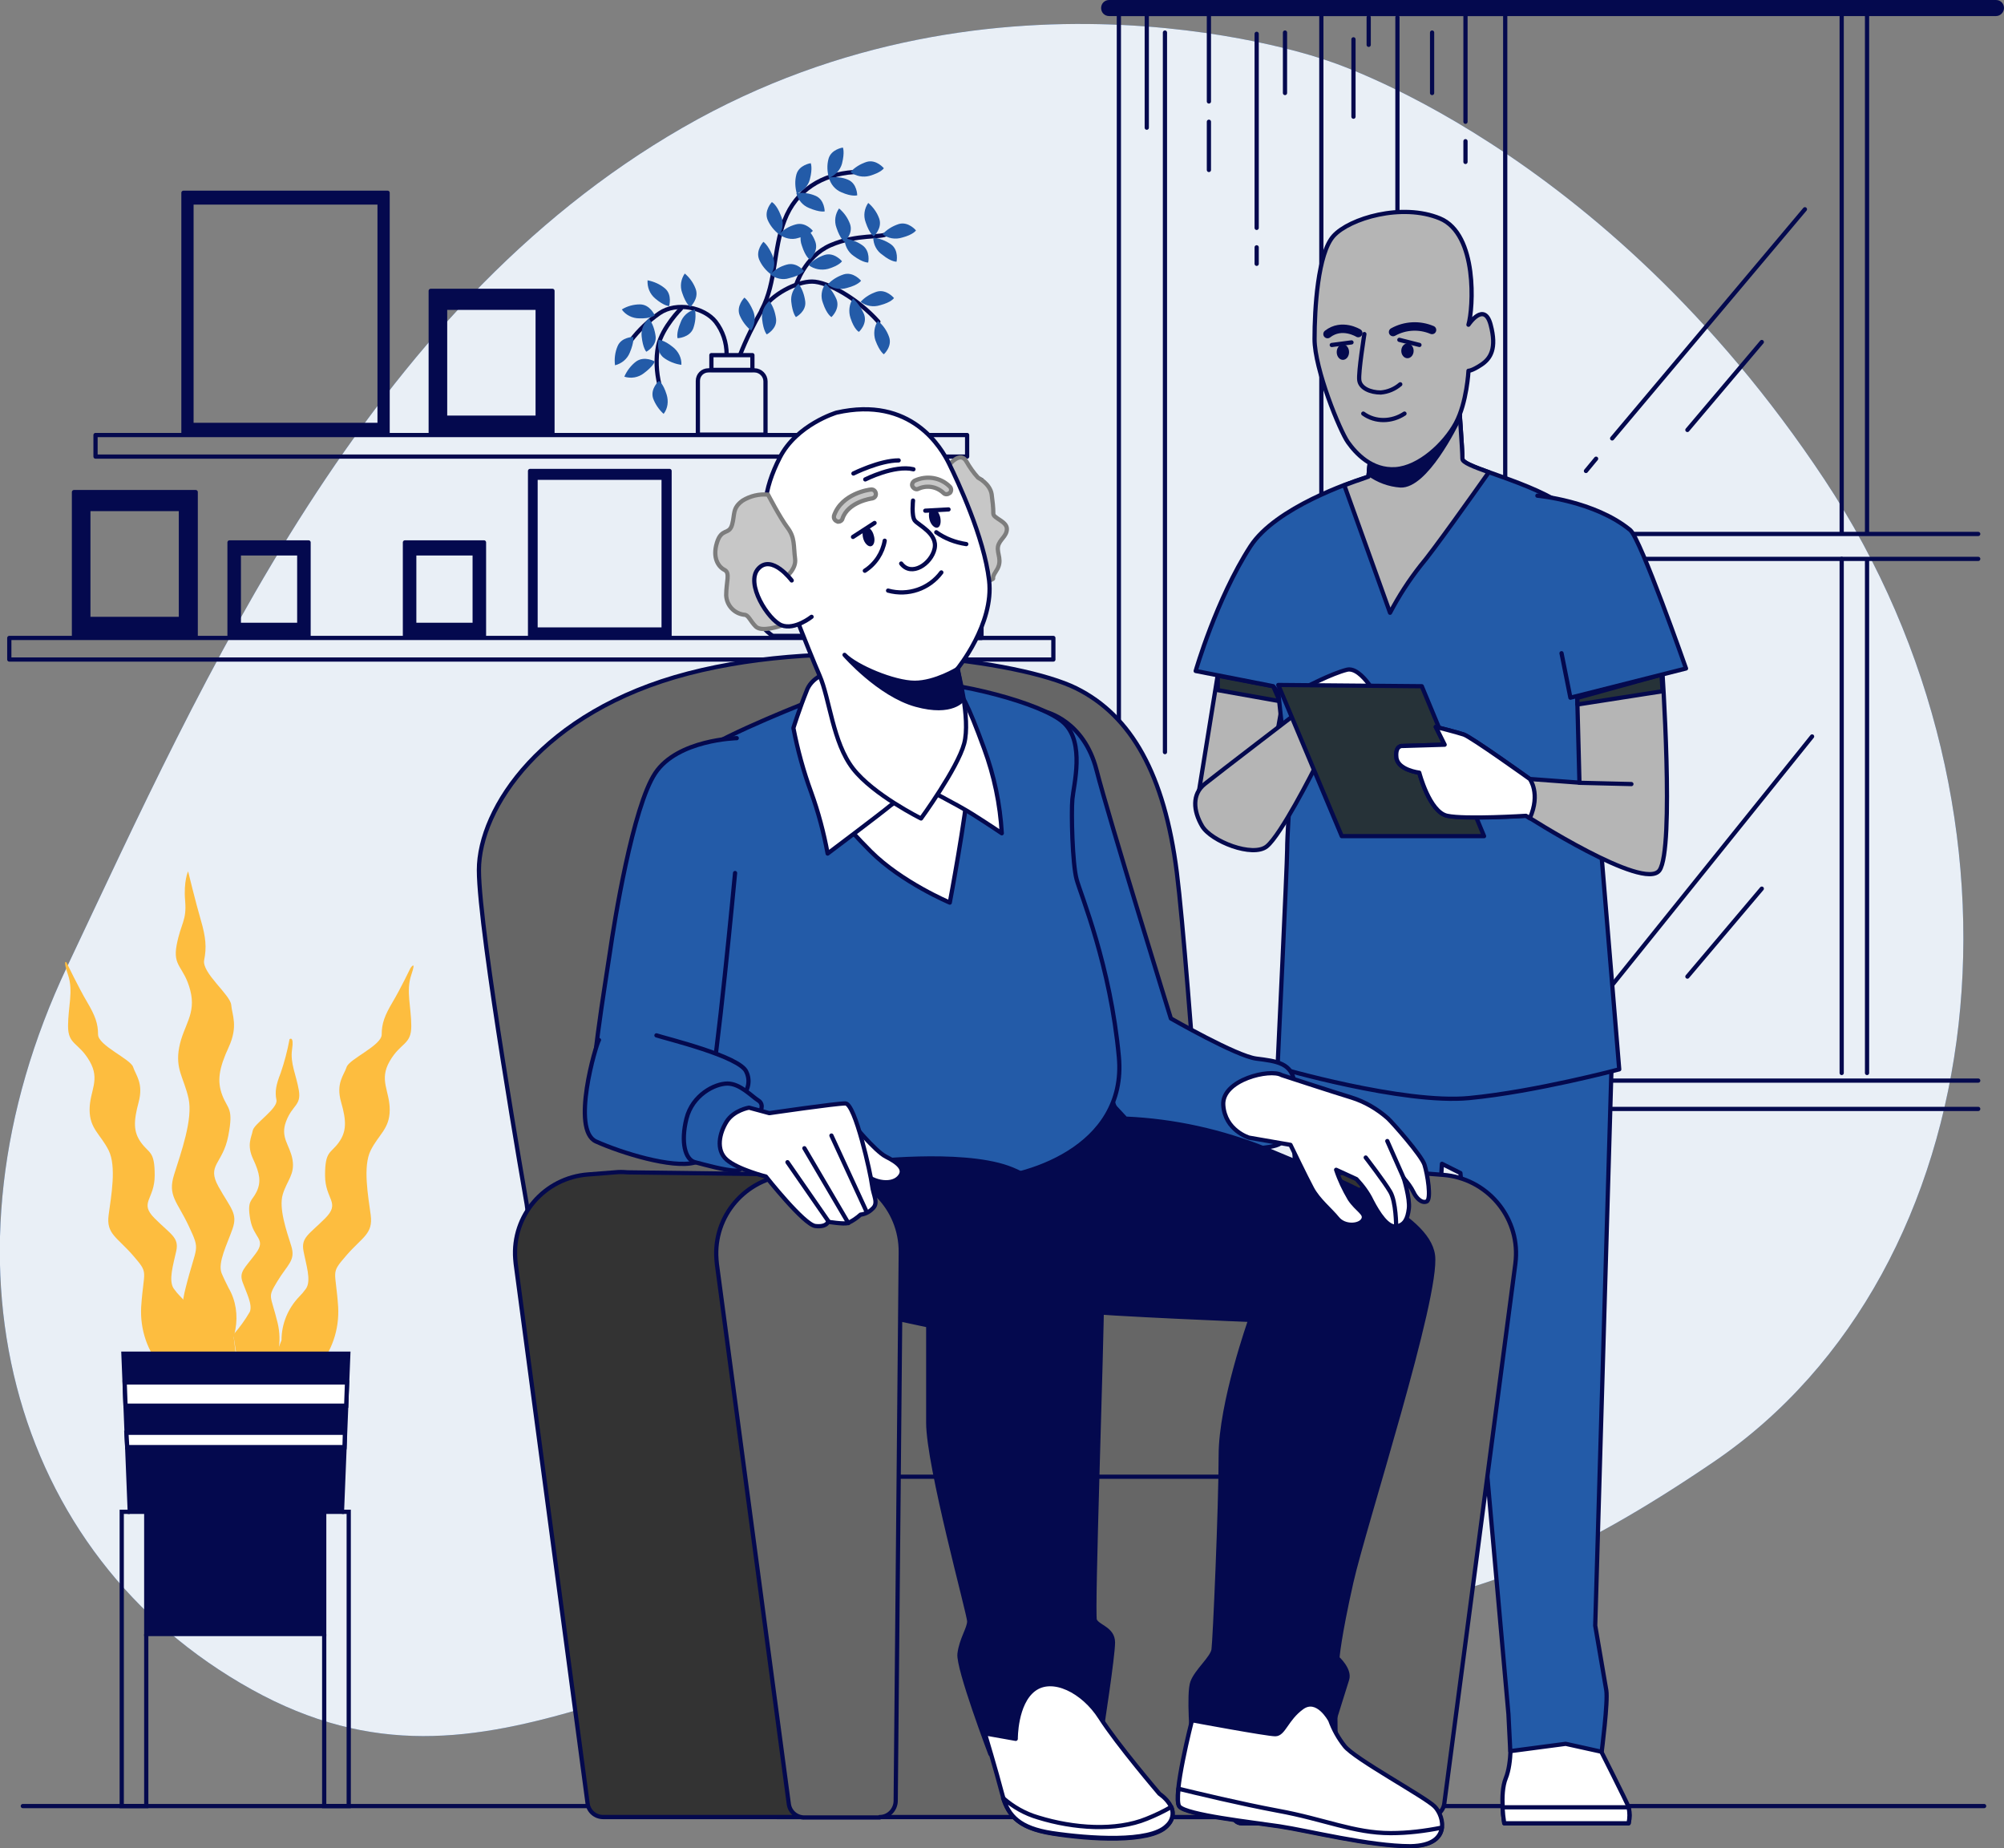 <?xml version="1.0" encoding="UTF-8"?> <svg xmlns="http://www.w3.org/2000/svg" xmlns:xlink="http://www.w3.org/1999/xlink" version="1.1" id="Layer_1" x="0px" y="0px" viewBox="0 0 474.1 437.2" style="enable-background:new 0 0 474.1 437.2;" xml:space="preserve"><rect x="0" y="0" width="474.1" height="437.2" fill="#808080" stroke="none"/> <g id="freepik--background-simple--inject-4"> <path style="fill:#235BA8;" d="M313.3,14.1c0,0-76.6-27.2-151.8,16.1S48.5,159.7,15.9,228.6s-13.8,139.1,43.6,171 s96.4-15.2,176.9-17.5s102.1,9.2,169-36.3s78.9-152.9,26.2-232.4S313.3,14.1,313.3,14.1z"></path> <path style="opacity:0.9;fill:#FFFFFF;enable-background:new ;" d="M313.3,14.1c0,0-76.6-27.2-151.8,16.1S48.5,159.7,15.9,228.6 s-13.8,139.1,43.6,171s96.4-15.2,176.9-17.5s102.1,9.2,169-36.3s78.9-152.9,26.2-232.4S313.3,14.1,313.3,14.1z"></path> </g> <g id="freepik--Floor--inject-4"> <line style="fill:none;stroke:#04094E;stroke-linecap:round;stroke-linejoin:round;" x1="5.4" y1="427.2" x2="469.4" y2="427.2"></line> </g> <g id="freepik--Window--inject-4"> <rect x="264.7" y="3.3" style="fill:none;stroke:#04094E;stroke-linecap:round;stroke-linejoin:round;" width="91.4" height="343.5"></rect> <path style="fill:#04094E;stroke:#04094E;stroke-linecap:round;stroke-linejoin:round;" d="M472.2,3.3H262.4 c-0.8,0-1.4-0.6-1.4-1.4l0,0l0,0c0-0.8,0.6-1.4,1.4-1.4l0,0h209.8c0.8,0,1.4,0.6,1.4,1.4l0,0C473.6,2.6,473,3.3,472.2,3.3z"></path> <line style="fill:none;stroke:#04094E;stroke-linecap:round;stroke-linejoin:round;" x1="356" y1="262.3" x2="468" y2="262.3"></line> <line style="fill:none;stroke:#04094E;stroke-linecap:round;stroke-linejoin:round;" x1="356" y1="255.6" x2="468" y2="255.6"></line> <line style="fill:none;stroke:#04094E;stroke-linecap:round;stroke-linejoin:round;" x1="356" y1="126.3" x2="468" y2="126.3"></line> <line style="fill:none;stroke:#04094E;stroke-linecap:round;stroke-linejoin:round;" x1="356" y1="132.2" x2="468" y2="132.2"></line> <line style="fill:none;stroke:#04094E;stroke-linecap:round;stroke-linejoin:round;" x1="271.3" y1="3.8" x2="271.3" y2="30.2"></line> <line style="fill:none;stroke:#04094E;stroke-linecap:round;stroke-linejoin:round;" x1="275.6" y1="7.7" x2="275.6" y2="177.9"></line> <line style="fill:none;stroke:#04094E;stroke-linecap:round;stroke-linejoin:round;" x1="286" y1="3.5" x2="286" y2="24"></line> <line style="fill:none;stroke:#04094E;stroke-linecap:round;stroke-linejoin:round;" x1="286" y1="28.8" x2="286" y2="40.2"></line> <line style="fill:none;stroke:#04094E;stroke-linecap:round;stroke-linejoin:round;" x1="346.7" y1="33.4" x2="346.7" y2="38.3"></line> <line style="fill:none;stroke:#04094E;stroke-linecap:round;stroke-linejoin:round;" x1="346.7" y1="3.8" x2="346.7" y2="28.8"></line> <line style="fill:none;stroke:#04094E;stroke-linecap:round;stroke-linejoin:round;" x1="297.3" y1="58.5" x2="297.3" y2="62.4"></line> <line style="fill:none;stroke:#04094E;stroke-linecap:round;stroke-linejoin:round;" x1="297.3" y1="8" x2="297.3" y2="53.9"></line> <line style="fill:none;stroke:#04094E;stroke-linecap:round;stroke-linejoin:round;" x1="304" y1="7.7" x2="304" y2="22"></line> <line style="fill:none;stroke:#04094E;stroke-linecap:round;stroke-linejoin:round;" x1="338.8" y1="7.7" x2="338.8" y2="22"></line> <line style="fill:none;stroke:#04094E;stroke-linecap:round;stroke-linejoin:round;" x1="312.6" y1="3.5" x2="312.6" y2="125.9"></line> <line style="fill:none;stroke:#04094E;stroke-linecap:round;stroke-linejoin:round;" x1="323.8" y1="4.1" x2="323.8" y2="10.6"></line> <line style="fill:none;stroke:#04094E;stroke-linecap:round;stroke-linejoin:round;" x1="330.6" y1="4.1" x2="330.6" y2="90.9"></line> <line style="fill:none;stroke:#04094E;stroke-linecap:round;stroke-linejoin:round;" x1="320.2" y1="9.3" x2="320.2" y2="27.6"></line> <line style="fill:none;stroke:#04094E;stroke-linecap:round;stroke-linejoin:round;" x1="377.6" y1="108.5" x2="375.2" y2="111.4"></line> <line style="fill:none;stroke:#04094E;stroke-linecap:round;stroke-linejoin:round;" x1="427" y1="49.5" x2="381.4" y2="103.7"></line> <line style="fill:none;stroke:#04094E;stroke-linecap:round;stroke-linejoin:round;" x1="416.8" y1="80.9" x2="399.2" y2="101.7"></line> <line style="fill:none;stroke:#04094E;stroke-linecap:round;stroke-linejoin:round;" x1="377.6" y1="237.8" x2="375.2" y2="240.7"></line> <line style="fill:none;stroke:#04094E;stroke-linecap:round;stroke-linejoin:round;" x1="428.7" y1="174.2" x2="381.4" y2="233"></line> <line style="fill:none;stroke:#04094E;stroke-linecap:round;stroke-linejoin:round;" x1="416.8" y1="210.2" x2="399.2" y2="231"></line> <line style="fill:none;stroke:#04094E;stroke-linecap:round;stroke-linejoin:round;" x1="435.7" y1="132.2" x2="435.7" y2="253.8"></line> <line style="fill:none;stroke:#04094E;stroke-linecap:round;stroke-linejoin:round;" x1="435.7" y1="2.7" x2="435.7" y2="126.1"></line> <line style="fill:none;stroke:#04094E;stroke-linecap:round;stroke-linejoin:round;" x1="441.7" y1="132.4" x2="441.7" y2="253.8"></line> <line style="fill:none;stroke:#04094E;stroke-linecap:round;stroke-linejoin:round;" x1="441.7" y1="2.7" x2="441.7" y2="126"></line> </g> <g id="freepik--Shelf--inject-4"> <rect x="22.6" y="102.9" style="fill:none;stroke:#04094E;stroke-linecap:round;stroke-linejoin:round;" width="206.2" height="5.1"></rect> <rect x="2.2" y="150.9" style="fill:none;stroke:#04094E;stroke-linecap:round;stroke-linejoin:round;" width="247" height="5.1"></rect> <path style="fill:#04094E;stroke:#04094E;stroke-linecap:round;stroke-linejoin:round;" d="M43.4,45.6v57.2h48.3V45.6H43.4z M89.8,100.5H45.3V47.9h44.5V100.5z"></path> <path style="fill:#04094E;stroke:#04094E;stroke-linecap:round;stroke-linejoin:round;" d="M125.4,111.4v39h33v-39 C158.4,111.4,125.4,111.4,125.4,111.4z M157,148.9h-30.3V113H157V148.9z"></path> <path style="fill:#04094E;stroke:#04094E;stroke-linecap:round;stroke-linejoin:round;" d="M101.9,68.8v34h28.8v-34H101.9z M127.2,98.8h-21.9v-26h21.9V98.8z"></path> <path style="fill:#04094E;stroke:#04094E;stroke-linecap:round;stroke-linejoin:round;" d="M17.5,116.4v34h28.8v-34 C46.3,116.4,17.5,116.4,17.5,116.4z M42.9,146.4h-22v-26h21.9v26H42.9z"></path> <path style="fill:#04094E;stroke:#04094E;stroke-linecap:round;stroke-linejoin:round;" d="M54.3,128.3v22.1H73v-22.1H54.3z M70.8,147.8H56.5v-16.9h14.3C70.8,130.9,70.8,147.8,70.8,147.8z"></path> <path style="fill:#04094E;stroke:#04094E;stroke-linecap:round;stroke-linejoin:round;" d="M95.8,128.3v22.1h18.7v-22.1H95.8z M112.3,147.8H98v-16.9h14.3V147.8z"></path> <path style="fill:none;stroke:#04094E;stroke-linecap:round;stroke-linejoin:round;" d="M167.6,87.6h10.9c1.4,0,2.6,1.2,2.6,2.6 l0,0v12.6l0,0h-16l0,0V90.1C165.1,88.7,166.2,87.6,167.6,87.6z"></path> <rect x="168.3" y="84" style="fill:none;stroke:#04094E;stroke-linecap:round;stroke-linejoin:round;" width="9.7" height="3.5"></rect> <path style="fill:none;stroke:#04094E;stroke-linecap:round;stroke-linejoin:round;" d="M175.1,83.9c1.4-3.6,3.2-7.2,5.1-10.5 c2.4-3.8,8.2-6.8,11.9-6.8s10.9,4.1,15.7,9.5"></path> <path style="fill:none;stroke:#04094E;stroke-linecap:round;stroke-linejoin:round;" d="M188.3,67.5c0,0,2-6.8,8.2-9.5 s12.2-1.7,13.3-2.7"></path> <path style="fill:none;stroke:#04094E;stroke-linecap:round;stroke-linejoin:round;" d="M171.9,83.8c0-2.8-0.9-5.5-2.6-7.7 c-2.7-3.4-9.2-4.8-13.3-2c-2.6,1.8-4.9,4-6.8,6.5"></path> <path style="fill:none;stroke:#04094E;stroke-linecap:round;stroke-linejoin:round;" d="M161.1,73c0,0-4.4,4.4-5.4,8.8 c-0.6,3.1-0.4,6.2,0.3,9.2"></path> <path style="fill:none;stroke:#04094E;stroke-linecap:round;stroke-linejoin:round;" d="M180.2,73.3c3.5-6.6,2.7-14.4,5.4-21.2 c2.7-7.1,8.9-10.9,16.4-11.4"></path> <path style="fill:#235BA8;" d="M149.8,79.7c0,0-2.8,0-3.7,2.2c-0.6,1.4-0.8,3-0.6,4.5c1.6-0.4,2.9-1.5,3.5-3 C150.1,80.8,149.8,79.7,149.8,79.7z"></path> <path style="fill:#235BA8;" d="M154.9,74.6c0,0-1.1-2.6-3.5-2.6c-1.5,0-3,0.4-4.3,1.2c0.9,1.3,2.5,2.1,4.1,2.1 C154,75.4,154.9,74.6,154.9,74.6z"></path> <path style="fill:#235BA8;" d="M154.9,85.5c0,0-2.4-1.4-4.4,0c-1.2,0.9-2.2,2.2-2.8,3.6c1.6,0.5,3.3,0.2,4.6-0.8 C154.6,86.6,154.9,85.5,154.9,85.5z"></path> <path style="fill:#235BA8;" d="M155.9,90.1c0,0-2.1,1.8-1.4,4.1c0.5,1.4,1.4,2.7,2.5,3.7c1-1.3,1.2-3,0.7-4.6 C156.9,90.7,155.9,90.1,155.9,90.1z"></path> <path style="fill:#235BA8;" d="M155.8,80.4c0,0-0.7,2.7,1.2,4.2c1.2,0.9,2.7,1.5,4.2,1.7c0.1-1.6-0.7-3.2-2-4.2 C157,80.3,155.8,80.4,155.8,80.4z"></path> <path style="fill:#235BA8;" d="M158.3,72.4c0,0,0.8-2.7-1-4.2c-1.2-1-2.6-1.6-4.1-1.9c-0.1,1.6,0.5,3.2,1.8,4.3 C157.1,72.4,158.3,72.4,158.3,72.4z"></path> <path style="fill:#235BA8;" d="M163.3,72.6c0,0,2.1-1.9,1.3-4.2c-0.5-1.4-1.4-2.7-2.6-3.7c-0.9,1.3-1.2,3-0.6,4.6 C162.3,72,163.3,72.6,163.3,72.6z"></path> <path style="fill:#235BA8;" d="M191.6,61.4c0,0,2.1-1.9,1.3-4.2c-0.5-1.4-1.4-2.7-2.6-3.7c-0.9,1.3-1.2,3-0.6,4.6 C190.6,60.9,191.6,61.4,191.6,61.4z"></path> <path style="fill:#235BA8;" d="M199.8,57.2c0,0,2.1-1.9,1.3-4.2c-0.5-1.4-1.4-2.7-2.6-3.7c-0.9,1.3-1.2,3-0.6,4.6 C198.8,56.6,199.8,57.2,199.8,57.2z"></path> <path style="fill:#235BA8;" d="M206.7,55.9c0,0,2.1-1.9,1.3-4.2c-0.5-1.4-1.4-2.7-2.6-3.7c-0.9,1.3-1.2,3-0.6,4.6 C205.7,55.3,206.7,55.9,206.7,55.9z"></path> <path style="fill:#235BA8;" d="M160.3,80c0,0,2.8-0.1,3.7-2.3c0.5-1.4,0.7-3,0.4-4.5c-1.6,0.4-2.9,1.6-3.4,3.1 C159.9,78.9,160.3,80,160.3,80z"></path> <path style="fill:#235BA8;" d="M205.4,62.1c0,0,0.6-2.7-1.4-4.1c-1.3-0.9-2.7-1.4-4.2-1.6c0,1.6,0.8,3.2,2.1,4.1 C204.2,62.2,205.4,62.1,205.4,62.1z"></path> <path style="fill:#235BA8;" d="M212.1,61.9c0,0,0.6-2.7-1.3-4.1c-1.3-0.9-2.7-1.4-4.2-1.6c0,1.6,0.8,3.2,2.2,4.1 C210.9,62,212.1,61.9,212.1,61.9z"></path> <path style="fill:#235BA8;" d="M152.9,83.2c0,0,2.5-1.3,2.2-3.7c-0.2-1.5-0.7-3-1.6-4.2c-1.2,1.1-1.9,2.7-1.7,4.3 C152.1,82.4,152.9,83.2,152.9,83.2z"></path> <path style="fill:#235BA8;" d="M181.4,79.1c0,0,2.5-1.3,2.2-3.7c-0.2-1.5-0.7-3-1.6-4.2c-1.2,1.1-1.9,2.7-1.7,4.3 C180.6,78.3,181.4,79.1,181.4,79.1z"></path> <path style="fill:#235BA8;" d="M176.1,70.4c0,0-2,2-1.1,4.2c0.6,1.4,1.5,2.6,2.7,3.6c0.9-1.4,1.1-3.1,0.5-4.6 C177.1,71,176.1,70.4,176.1,70.4z"></path> <path style="fill:#235BA8;" d="M188.3,75c0,0,2.5-1.3,2.2-3.7c-0.2-1.5-0.7-3-1.6-4.2c-1.2,1.1-1.9,2.7-1.7,4.3 C187.5,74.2,188.3,75,188.3,75z"></path> <path style="fill:#235BA8;" d="M196.7,75c0,0,2.1-1.9,1.2-4.2c-0.6-1.4-1.5-2.7-2.6-3.7c-1,1.4-1.2,3.1-0.6,4.6 C195.6,74.4,196.7,75,196.7,75z"></path> <path style="fill:#235BA8;" d="M203.2,78.5c0,0,2.1-1.9,1.2-4.2c-0.6-1.4-1.5-2.7-2.6-3.7c-0.9,1.3-1.1,3.1-0.6,4.6 C202.1,78,203.2,78.5,203.2,78.5z"></path> <path style="fill:#235BA8;" d="M211.5,70.5c0,0-1.8-2.2-4.1-1.5c-1.5,0.5-2.8,1.3-3.8,2.4c1.3,1,3,1.3,4.6,0.8 C210.9,71.5,211.5,70.5,211.5,70.5z"></path> <path style="fill:#235BA8;" d="M202.8,46.2c0,0,0-2.8-2.2-3.7c-1.4-0.6-3-0.7-4.5-0.5c0.4,1.6,1.5,2.9,3,3.5 C201.6,46.6,202.8,46.2,202.8,46.2z"></path> <path style="fill:#235BA8;" d="M199.4,34.9c0,0-2.8,0.4-3.4,2.7c-0.4,1.5-0.3,3,0.1,4.5c1.5-0.6,2.7-1.9,3.1-3.4 C199.9,35.9,199.4,34.9,199.4,34.9z"></path> <path style="fill:#235BA8;" d="M195.1,50c0,0,0-2.8-2.2-3.7c-1.4-0.6-3-0.8-4.5-0.6c0.4,1.6,1.5,2.9,3,3.5 C194,50.3,195.1,50,195.1,50z"></path> <path style="fill:#235BA8;" d="M191.8,38.6c0,0-2.8,0.4-3.4,2.7c-0.4,1.5-0.3,3,0.1,4.5c1.5-0.6,2.7-1.8,3.1-3.4 C192.3,39.7,191.8,38.6,191.8,38.6z"></path> <path style="fill:#235BA8;" d="M192.3,54.6c0,0-1.7-2.2-4.1-1.5c-1.5,0.4-2.8,1.2-3.9,2.3c1.3,1,3,1.4,4.5,0.9 C191.6,55.6,192.3,54.6,192.3,54.6z"></path> <path style="fill:#235BA8;" d="M182.6,47.8c0,0-1.9,2-1,4.2c0.6,1.4,1.6,2.6,2.8,3.5c0.9-1.4,1-3.1,0.3-4.6 C183.7,48.3,182.6,47.8,182.6,47.8z"></path> <path style="fill:#235BA8;" d="M190.2,64.1c0,0-1.7-2.2-4.1-1.5c-1.5,0.4-2.8,1.2-3.9,2.3c1.3,1,3,1.4,4.5,0.9 C189.6,65.1,190.2,64.1,190.2,64.1z"></path> <path style="fill:#235BA8;" d="M180.6,57.2c0,0-1.9,2-1,4.2c0.6,1.4,1.6,2.6,2.8,3.5c0.9-1.4,1-3.1,0.3-4.6 C181.6,57.8,180.6,57.2,180.6,57.2z"></path> <path style="fill:#235BA8;" d="M203.7,66.4c0,0-1.8-2.2-4.1-1.5c-1.5,0.5-2.8,1.3-3.8,2.4c1.3,1,3,1.3,4.6,0.8 C203.1,67.4,203.7,66.4,203.7,66.4z"></path> <path style="fill:#235BA8;" d="M199.2,61.8c0,0-1.8-2.2-4.1-1.5c-1.5,0.5-2.8,1.3-3.8,2.4c1.3,1,3,1.3,4.6,0.9 C198.6,62.8,199.2,61.8,199.2,61.8z"></path> <path style="fill:#235BA8;" d="M216.7,54.5c0,0-1.8-2.2-4.1-1.5c-1.5,0.5-2.8,1.3-3.8,2.4c1.3,1,3,1.3,4.6,0.8 C216.1,55.5,216.7,54.5,216.7,54.5z"></path> <path style="fill:#235BA8;" d="M209.1,39.8c0,0-1.8-2.2-4.1-1.5c-1.5,0.5-2.8,1.3-3.8,2.4c1.3,1,3,1.3,4.5,0.9 C208.5,40.8,209.1,39.8,209.1,39.8z"></path> <path style="fill:#235BA8;" d="M209.1,83.8c0,0,2.1-1.9,1.2-4.2c-0.5-1.4-1.4-2.7-2.6-3.7c-0.9,1.3-1.1,3.1-0.6,4.6 C208.1,83.2,209.1,83.8,209.1,83.8z"></path> <path style="fill:none;stroke:#04094E;stroke-linecap:round;stroke-linejoin:round;" d="M182.8,150.4h10.7 c3.6-2.4,6.1-7.3,6.1-12.9c0-3.4-0.9-6.7-2.8-9.5h-17.3c-1.8,2.8-2.8,6.2-2.8,9.5C176.8,143.1,179.2,148,182.8,150.4z"></path> <rect x="210.5" y="113.5" style="fill:none;stroke:#04094E;stroke-linecap:round;stroke-linejoin:round;" width="6.8" height="37.4"></rect> <rect x="217.9" y="113.5" style="fill:none;stroke:#04094E;stroke-linecap:round;stroke-linejoin:round;" width="6.8" height="37.4"></rect> <rect x="225.4" y="113.5" style="fill:none;stroke:#04094E;stroke-linecap:round;stroke-linejoin:round;" width="6.8" height="37.4"></rect> </g> <g id="freepik--Plant--inject-4"> <path style="fill:#FDBD3F;" d="M45.6,322.9c-2.7-5.7-3.3-12.1-1.7-18.2c2.6-10.4,3.6-8.6,0.8-14.6s-5.1-7.2-3.5-12.3 s4.5-13.1,3.4-18s-3.2-6.9-2.2-12.1s4.1-7.8,2.6-13.5s-4.2-5.5-3.2-10.7s2.4-5.7,2-10.4s0.7-7,0.7-7s1.8,7.4,3,11.5 s1.4,6.5,0.8,9.5c-0.6,3,6.2,8.2,6.4,10.6s1.7,5-0.6,10s-2.8,8-1.5,11.4c1.3,3.4,2.7,2.9,1.4,9.6s-5.2,6.8-2.3,12s4.6,6.3,3.3,10 s-3.5,7.9-2.6,10.4c0.5,1.2,1.1,2.4,1.7,3.6c1.7,2.9,2.2,6.4,1.6,9.7l-0.4,2l1.3,10.4l-6.2,5C50.5,331.7,47.6,329.5,45.6,322.9z"></path> <path style="fill:#FDBD3F;" d="M38.5,323.8c-3.6-4-5.4-9.3-5.1-14.7c0.6-8.9,1.9-7.7-1.9-12.1s-6.4-5.1-5.8-9.6s1.9-11.5,0-15.3 s-4.5-5.1-4.5-9.6s2.6-7,0-11.5s-5.1-3.8-5.1-8.3s1.3-8.3,0-12.1s-0.4-3-0.4-3s3,6.2,4.9,9.4s2.6,5.1,2.6,7.7s7.7,5.8,8.3,7.7 s2.5,3.8,1.3,8.3s-1.3,7,0.6,9.6c1.9,2.6,3.2,1.9,3.2,7.7s-3.8,6.4,0,10.2s5.8,4.5,5.1,7.7s-1.9,7-0.6,8.9c0.5,0.7,1,1.3,1.6,1.9 c2.7,2.7,4.1,6.4,4.2,10.2l0,0l3.2,8.3l-5.1,5.1C44.9,330.2,41.7,328.9,38.5,323.8z"></path> <path style="fill:#FDBD3F;" d="M74.9,323.8c3.6-4,5.4-9.3,5.1-14.7c-0.6-8.9-1.9-7.7,1.9-12.1s6.4-5.1,5.8-9.6s-1.9-11.5,0-15.3 s4.5-5.1,4.5-9.6s-2.6-7,0-11.5s5.1-3.8,5.1-8.3s-1.3-8.3,0-12.1s-0.2-1.6-0.2-1.6s-2.3,4.8-4.2,8s-2.6,5.1-2.6,7.7 s-7.7,5.8-8.3,7.7s-2.6,3.8-1.3,8.3s1.3,7-0.6,9.6s-3.2,1.9-3.2,7.7s3.8,6.4,0,10.2s-5.7,4.5-5.1,7.7s1.9,7,0.6,8.9 c-0.5,0.7-1,1.3-1.6,1.9c-2.7,2.8-4.2,6.5-4.2,10.3l0,0l-3.2,8.3l5.1,5.1C68.5,330.2,71.7,328.9,74.9,323.8z"></path> <path style="fill:#FDBD3F;" d="M63.6,325.4c2.3-3.7,3.1-8.1,2.1-12.4c-1.7-7-2.5-5.9-0.1-9.9s4.4-4.9,3.3-8.4s-3-8.9-2-12.2 s2.9-4.7,2.3-8.2s-3-5.2-1.5-9.1s3.6-3.7,3-7.3c-0.6-3.6-2.1-6.4-1.6-9.7s-0.6-2.4-0.6-2.4c-0.5,2.7-1.2,5.4-2.1,8 c-1.1,2.8-1.4,4.4-1,6.4s-5.3,5.6-5.6,7.2s-1.5,3.4,0.1,6.8s1.9,5.4,0.8,7.7s-2.3,1.9-1.5,6.5s3.9,4.6,1.3,8.1s-4,4.3-3.1,6.8 s2.4,5.3,1.7,7c-1.1,1.9-2.4,3.7-3.9,5.4l0.8,5.1l-1.4,7l4.7,3.4C59.4,331.3,61.8,329.9,63.6,325.4z"></path> <polygon style="fill:#04094E;stroke:#04094E;stroke-miterlimit:10;" points="82.4,320.2 80.9,357.6 76.7,357.6 76.7,386.5 34.6,386.5 34.6,357.6 30.7,357.6 29.2,320.2 "></polygon> <polygon style="fill:#FFFFFF;stroke:#04094E;stroke-miterlimit:10;" points="29.5,327 29.7,332.5 81.9,332.5 82.1,327 "></polygon> <polygon style="fill:#FFFFFF;stroke:#04094E;stroke-miterlimit:10;" points="81.5,342.3 81.6,338.9 29.9,338.9 30.1,342.3 "></polygon> <polyline style="fill:none;stroke:#04094E;stroke-miterlimit:10;" points="30.7,357.6 28.8,357.6 28.8,427.2 34.6,427.2 34.6,386.5 "></polyline> <polyline style="fill:none;stroke:#04094E;stroke-miterlimit:10;" points="80.9,357.6 82.5,357.6 82.5,427.2 76.7,427.2 76.7,386.5 "></polyline> </g> <g id="freepik--Characters--inject-4"> <g id="freepik--character-2--inject-8"> <path style="fill:#FFFFFF;stroke:#04094E;stroke-linecap:round;stroke-linejoin:round;" d="M312.282,406.8l20.54,0.87 c0,0,2.18,11.37,2.18,14.86c-0.081,2.728-0.342,5.447-0.78,8.14c-0.05,0.347-0.349,0.604-0.7,0.6h-39.79 c-1.085,0-1.973-0.865-2-1.95v-1.11c0.054-1.21,0.35-2.396,0.87-3.49l14-9.18l4.37-4.81L312.282,406.8z"></path> <path style="fill:#FFFFFF;stroke:#04094E;stroke-linecap:round;stroke-linejoin:round;" d="M334.632,427.67h-42.94 c-0.01,0.18-0.01,0.36,0,0.54v1.11c0.027,1.085,0.915,1.95,2,1.95h39.83c0.351,0.004,0.65-0.253,0.7-0.6 C334.322,430.03,334.482,428.94,334.632,427.67z"></path> <path style="fill:#FFFFFF;stroke:#04094E;stroke-linecap:round;stroke-linejoin:round;" d="M358.132,407.36l-0.81,3.13 c0,0,0.45,6.34-1.09,10.12s-0.34,10.66-0.34,10.66h29.42c0.28-1.244,0.28-2.536,0-3.78c-0.51-1.38-7.22-14.63-7.22-14.63 l-0.69-5.5C373.072,405.46,358.132,407.36,358.132,407.36z"></path> <path style="fill:#FFFFFF;stroke:#04094E;stroke-linecap:round;stroke-linejoin:round;" d="M385.282,427.49h-29.82 c0.064,1.266,0.197,2.528,0.4,3.78h29.42C385.563,430.026,385.563,428.735,385.282,427.49z"></path> <path style="fill:#235BA8;stroke:#04094E;stroke-linecap:round;stroke-linejoin:round;" d="M381.332,249.51l-3.94,135 c0,0,2.18,12.68,2.62,15.3s-1.09,14.55-1.09,14.55l-8.52-1.88l-13.1,1.73l-0.44-8.74l-11.36-128l-4.37-2.19 c0,0-7.44,113.19-7,115.81c0.54,4.055,0.831,8.139,0.87,12.23c-0.211,3.808-0.618,7.604-1.22,11.37c0,0-11.02-0.85-13.2-1.75 s-9.61-2.18-9.61-2.18s-2.18-39.33-1.31-55.5s-4.81-105.32-4.81-105.32C324.952,252.1,381.332,249.51,381.332,249.51z"></path> <polygon style="fill:#B5B5B5;stroke:#04094E;stroke-linecap:round;stroke-linejoin:round;" points="304.212,161.72 300.902,180.65 285.582,191.77 283.482,188.17 288.582,156.61 "></polygon> <polygon style="fill:#263238;stroke:#04094E;stroke-linecap:round;stroke-linejoin:round;" points="301.212,162.32 288.092,159.83 288.092,163.24 302.752,165.85 "></polygon> <path style="fill:#235BA8;stroke:#04094E;stroke-linecap:round;stroke-linejoin:round;" d="M324.342,106.42l-0.6,6.31l-1.8,0.6 c-1.8,0.6-20.14,6.61-26.14,15.93c-8.05,12.45-12.93,29.45-12.93,29.45l18.34,3.6l1.2,1.51l2.7,25.24c0,0-0.6,8.7-0.6,12 s-2.28,51.45-2.28,51.45s29.73,8.72,45.35,7.22s35.49-6.79,35.49-6.79l-4.34-52.45c0,0,2.41-60.1,2.41-64.61 s-5.66-12.08-10.22-15.63c-8.11-6.31-24.94-9.6-24.94-11.72s-0.9-14.12-0.9-14.12C340.572,100.12,324.342,106.42,324.342,106.42z"></path> <path style="fill:#B5B5B5;stroke:#04094E;stroke-linecap:round;stroke-linejoin:round;" d="M321.942,113.39 c-0.44,0.15-1.91,0.63-3.91,1.4l10.82,30.15c2.056-3.927,4.47-7.656,7.21-11.14c2.87-3.35,12.37-16.74,16.16-22.1 c-3.64-1.31-6.24-2.32-6.24-3.15c0-2.12-0.9-14.12-0.9-14.12c-4.51,5.69-20.74,12-20.74,12l-0.6,6.31L321.942,113.39z"></path> <path style="fill:#04094E;stroke:#04094E;stroke-linecap:round;stroke-linejoin:round;" d="M331.332,114.83 c5.91,0.24,12.89-13.77,14.05-16.19c-0.16-2.37-0.3-4.21-0.3-4.21c-4.51,5.69-20.74,12-20.74,12l-0.53,5.63 C326.006,113.677,328.614,114.637,331.332,114.83z"></path> <path style="fill:#B5B5B5;stroke:#04094E;stroke-linecap:round;stroke-linejoin:round;" d="M315.312,171.33 c0,0-3.03,7.79-3.91,9.61s-8.38,16.55-11.7,19.25s-13.21-1.2-15.32-4.81s-2.4-7.52,0.6-9.92s22.24-17.13,22.24-17.13 L315.312,171.33z"></path> <path style="fill:#FFFFFF;stroke:#04094E;stroke-linecap:round;stroke-linejoin:round;" d="M307.472,165.64l18.93,0.3 c0,0-4.17-8.42-7.77-7.52s-9.91,4.2-9.91,4.2L307.472,165.64z"></path> <polygon style="fill:#263238;stroke:#04094E;stroke-linecap:round;stroke-linejoin:round;" points="302.412,162.02 317.432,197.78 351.092,197.78 336.362,162.32 "></polygon> <path style="fill:#B5B5B5;stroke:#04094E;stroke-linecap:round;stroke-linejoin:round;" d="M373.662,185.13l-0.6-23.14l20.13-4.5 c0,0,3.01,43.31-0.6,48.38s-31.55-12.93-31.55-12.93s-14.41,0.87-18.64,0s-6.64-10.18-6.64-10.18s-5.11-0.61-5.41-3.61 s1.51-2.7,1.51-2.7l9.91-0.3l-2.1-4.21c0,0,4.81,1.2,6.61,1.8s15.63,10.52,15.63,10.52L373.662,185.13z"></path> <polygon style="fill:#263238;stroke:#04094E;stroke-linecap:round;stroke-linejoin:round;" points="393.072,159.57 373.172,165.07 373.172,166.64 393.332,163.5 "></polygon> <line style="fill:none;stroke:#04094E;stroke-linecap:round;stroke-linejoin:round;" x1="385.952" y1="185.46" x2="373.632" y2="185.16"></line> <path style="fill:#FFFFFF;stroke:#04094E;stroke-linecap:round;stroke-linejoin:round;" d="M335.762,182.76 c0,0,2.4,9.3,6.61,10.21s18.64,0,18.64,0l0.9,0.58c2.63-5.86,0-9.29,0-9.29s-13.83-9.92-15.63-10.52s-6.61-1.8-6.61-1.8l2.1,4.21 l-9.91,0.3c0,0-1.81-0.3-1.51,2.7C330.652,182.16,335.762,182.76,335.762,182.76z"></path> <path style="fill:#235BA8;stroke:#04094E;stroke-linecap:round;stroke-linejoin:round;" d="M369.422,154.51l2.1,10.52l27.35-6.91 c0,0-10.76-30.76-13.22-32.76c-8.42-6.91-21.94-8.11-21.94-8.11"></path> <path style="fill:#B5B5B5;stroke:#04094E;stroke-linecap:round;stroke-linejoin:round;" d="M340.642,51.66 c-9.01-3.72-21.38,0-25.14,4.13s-4.51,17.27-4.51,24.4s6.02,21.77,7.89,24.4s5.63,6.77,11.26,6.39s11.65-6.01,14.27-10.89 s3-12.39,3-12.39s0.76,0.07,3-1.41s3.74-3.85,2.24-9.48s-5.25,0-5.25,0C348.532,73.06,349.652,55.38,340.642,51.66z"></path> <path style="fill:none;stroke:#04094E;stroke-linecap:round;stroke-linejoin:round;" d="M331.272,90.9 c-1.294,1.116-2.907,1.795-4.61,1.94c-2.42,0-4.85-1-5.09-2.91s1.21-10.91,1.21-10.91"></path> <path style="fill:none;stroke:#04094E;stroke-linecap:round;stroke-linejoin:round;" d="M322.517,97.834 c2.868,2.082,6.761,1.983,9.75,0"></path> <path style="fill:none;stroke:#04094E;stroke-width:2;stroke-linecap:round;stroke-linejoin:round;" d="M338.782,78.05 c-2.982-1.261-6.379-1.081-9.21,0.49"></path> <path style="fill:none;stroke:#04094E;stroke-width:2;stroke-linecap:round;stroke-linejoin:round;" d="M314.062,79.02 c3.39-2.66,7.27-0.24,7.27-0.24"></path> <path style="fill:none;stroke:#04094E;stroke-linecap:round;stroke-linejoin:round;" d="M331.055,80.386l4.752,1.206"></path> <path style="fill:none;stroke:#04094E;stroke-linecap:round;stroke-linejoin:round;" d="M315.066,81.602l4.667-0.613"></path> <ellipse style="fill:#04094E;" cx="317.697" cy="83.286" rx="1.461" ry="1.835"></ellipse> <ellipse style="fill:#04094E;" cx="332.972" cy="82.986" rx="1.461" ry="1.75"></ellipse> </g> <path style="fill:#666666;stroke:#04094E;stroke-linecap:round;stroke-linejoin:round;" d="M124.6,284.8c0,0-11.3-64.5-11.3-79 s14.9-37.5,49.5-46.5s78.7-3,91.8,3.5c13.1,6.5,20.9,20.5,23.8,43.5s8.9,115.5,8.9,115.5L130,324.3L124.6,284.8z"></path> <path style="fill:#235BA8;stroke:#04094E;stroke-linecap:round;stroke-linejoin:round;" d="M247.4,168.4c0,0,9,2,12,13.7 s17.6,58.8,17.6,58.8s15.5,8.9,20.2,9.5s8.7,1,9,6s-1,13-3.7,14.3s-12.7,1.3-20,1s-12-2-16-4.7s-8.3-29-13-41.7 c-4.7-12.7-14.1-38.9-13.1-45.6S244.1,168.4,247.4,168.4z"></path> <path style="fill:#333333;stroke:#04094E;stroke-linecap:round;stroke-linejoin:round;" d="M282.7,277.8l-6.4-0.5 c-10.3-0.8-19.2,6.9-20,17.2c0,0.6-0.1,1.1-0.1,1.7l1.2,129.9c0,2.1,1.7,3.7,3.8,3.7H320l15.1-152.5L282.7,277.8z"></path> <path style="fill:#666666;stroke:#04094E;stroke-linecap:round;stroke-linejoin:round;" d="M319.9,429.8c-2.1,0-3.7-1.7-3.8-3.7 l-1.2-129.9c-0.1-10.3,8.1-18.8,18.4-18.9c0.6,0,1.1,0,1.7,0.1l6.4,0.5c10.3,0.8,18,9.8,17.2,20c0,0.3-0.1,0.7-0.1,1l-16.8,127.6 c-0.2,1.9-1.8,3.3-3.7,3.3H319.9z"></path> <path style="fill:#666666;stroke:#04094E;stroke-linecap:round;stroke-linejoin:round;" d="M183.8,306.8h113c6.6,0,12,5.4,12,12 v111l0,0h-125l0,0L183.8,306.8L183.8,306.8z"></path> <line style="fill:none;stroke:#04094E;stroke-linecap:round;stroke-linejoin:round;" x1="309.3" y1="349.3" x2="191.3" y2="349.3"></line> <path style="fill:#04094E;stroke:#04094E;stroke-linecap:round;stroke-linejoin:round;" d="M261,258.9l5.3,5.7 c11.5,0.5,22.7,3,33.4,7.3c16.7,7,38,15.3,39.3,25s-16.3,64-19.3,77.3s-3.3,18-3.3,18s3,2.7,2.3,5s-4.3,13.7-4.3,13.7 c-5.3,1.2-10.6,2-16,2.3c-5.5,0.1-10.9-0.4-16.3-1.3c0,0-1-11.3,0-14s4.7-5.7,5-7.7s1.7-33.7,1.7-46s7-32,7-32s-33-1.3-42.7-2.3 s-33-23.3-33.7-34.3S245,252.6,261,258.9z"></path> <path style="fill:#FFFFFF;stroke:#04094E;stroke-linecap:round;stroke-linejoin:round;" d="M314.7,406.9c0,0-3-5.7-6.7-3 s-4.3,6.3-6.3,6.3s-19.7-3.3-19.7-3.3s-4.7,18.3-3,20.3s17,3.7,23.7,4.7s21.3,4.7,31,4.7s8-7,5.7-9.3s-19-11.3-21.3-14.3 C316.6,411.1,315.5,409.1,314.7,406.9z"></path> <path style="fill:#FFFFFF;stroke:#04094E;stroke-linecap:round;stroke-linejoin:round;" d="M341.1,432.3c-4,0.8-8,1.3-12.1,1.3 c-8.7,0-15.7-3.3-26.7-5.3c-8.6-1.6-19.4-4.2-23.5-5.2c-0.2,2.1-0.2,3.7,0.2,4.2c1.7,2,17,3.7,23.7,4.7s21.3,4.7,31,4.7 C338.9,436.6,340.8,434.6,341.1,432.3z"></path> <path style="fill:#235BA8;stroke:#04094E;stroke-linecap:round;stroke-linejoin:round;" d="M192.3,165.6c0,0-20,7.7-27.3,12.7 s-2.7,24-2.7,34.7s-2,39.3-2.3,45c-0.3,5.7,7,13.3,12,16.3s47.7,4.7,59,4.7s35.7-7.3,33.7-29s-9-38.3-10-42s-1.3-15.7-1-19 s3-13.3-2-18s-26-10-35.7-9.7S192.3,165.6,192.3,165.6z"></path> <path style="fill:#FFFFFF;stroke:#04094E;stroke-linecap:round;stroke-linejoin:round;" d="M194.9,187.6c0.5,1.4,1.2,2.6,2.1,3.8 c2.8,3.5,5.8,6.8,9,10c7.3,7.3,18.7,12.1,18.7,12.1s3.8-20.1,4.5-29.1s-4.2-16.3-12.1-19s-22.5,0.3-24.6,5.9 C191,175.4,193.6,183.7,194.9,187.6z"></path> <path style="fill:#FFFFFF;stroke:#04094E;stroke-linecap:round;stroke-linejoin:round;" d="M196,159.4c-0.7,0-1.4,0.2-2,0.5 c-1.5,0.8-2.7,2.1-3.2,3.6c-1.7,4.2-3.1,8.7-3.1,8.7c1,5.2,2.4,10.3,4.2,15.2c1.7,4.7,3,9.6,3.9,14.5c0,0,12.5-9.4,14.9-11.4 c2.3-1.7,4.7-3.2,7.3-4.5c0,0,8.3,4.2,12.1,6.6s6.9,4.5,6.9,4.5c-0.4-6.9-1.8-13.6-4.2-20.1c-3.8-10.4-5.5-13.5-7.6-15.6 S207.1,153.5,196,159.4z"></path> <path style="fill:#C7C7C7;stroke:#7D7D7D;stroke-linecap:round;stroke-linejoin:round;" d="M224.7,109.8c0,0,2.5-3.1,3.9-0.7 c0.8,1.4,1.7,2.7,2.8,3.9c0,0,2.8,1.4,3.2,3.9c0.2,1.5,0.4,3.1,0.4,4.6c0,1.1,3.2,1.8,3.2,3.6s-1.8,2.5-2.1,4.2s1.2,3.3-0.4,5.7 s0.1,1.5-1.5,2.3s-3.4,1.9-3.4,1.9l-8.2-27L224.7,109.8z"></path> <path style="fill:#FFFFFF;stroke:#04094E;stroke-linecap:round;stroke-linejoin:round;" d="M197.9,97.6c0,0-9.4,2.8-13.4,10.6 s-4.3,13.8-2.4,20.5s9.4,25.6,11.8,31.1s3.1,15.8,7.9,22s16.1,11.8,16.1,11.8s8.6-11.8,10.2-17.7s-1.6-17.7-1.6-17.7 s8.7-10.6,7.5-20.9s-7.5-23.6-9.4-27.5S215.6,93.6,197.9,97.6z"></path> <path style="fill:none;stroke:#04094E;stroke-linecap:round;stroke-linejoin:round;" d="M204.7,113.4c0,0,6.9-3.5,11.4-2.4"></path> <path style="fill:none;stroke:#04094E;stroke-linecap:round;stroke-linejoin:round;" d="M201.9,112c0,0,6.2-3.1,10.7-3.1"></path> <path style="fill:#04094E;stroke:#04094E;stroke-linecap:round;stroke-linejoin:round;" d="M226.6,158.2c0,0-5.3,3.3-10.2,3.3 s-13.9-3.8-16.6-6.6c0,0,8.2,9.4,16.9,11.8s11.1-1.3,11.1-1.3L226.6,158.2z"></path> <path style="fill:#C7C7C7;stroke:#7D7D7D;stroke-linecap:round;stroke-linejoin:round;" d="M184.2,137.8c0.3-0.2,0.5-0.3,0.8-0.5 c1.2-0.9,3.4-2.8,3.1-5.1c-0.4-3.2,0-5-1.8-7.4s-4.6-7.8-4.6-7.8c-2.1-0.2-4.2,0.3-6,1.4c-2.5,1.8-1.8,3.2-2.5,5.7 s-2.5,0.7-3.6,4.3s0.4,5.7,1.8,6.4s0.4,2.8,0.4,6c0.1,2.4,1.9,4.3,4.2,4.6c1.1,0,1.4,1.4,2.8,2.8s6-0.2,6-0.2s2.1-1.2,2.5-2.7 S184.2,137.8,184.2,137.8z"></path> <path style="fill:#FFFFFF;stroke:#04094E;stroke-linecap:round;stroke-linejoin:round;" d="M187.3,137.3c0,0-4.7-6.3-7.9-2.8 s2.4,12.2,5.5,13.4s7.1-2,7.1-2"></path> <path style="fill:none;stroke:#04094E;stroke-linecap:round;stroke-linejoin:round;" d="M216,118.4c0,0-0.4,3.6,0.4,4.7 s5.5,3.1,4.7,6.7s-5.5,6.7-7.9,3.5"></path> <path style="fill:none;stroke:#04094E;stroke-linecap:round;stroke-linejoin:round;" d="M210.1,139.7c4.7,1.3,9.7-0.4,12.6-4.3"></path> <path style="fill:#C7C7C7;stroke:#7D7D7D;stroke-linecap:round;stroke-linejoin:round;" d="M198.3,123.4c-0.1,0-0.2,0-0.3-0.1 c-0.5-0.2-0.8-0.7-0.7-1.2V122c1.8-5.3,8.4-6.2,8.7-6.2c0.6-0.1,1.1,0.3,1.2,0.9c0.1,0.6-0.3,1.1-0.9,1.2c-0.1,0-5.7,0.8-7,4.8 C199.2,123.1,198.8,123.4,198.3,123.4z"></path> <path style="fill:#C7C7C7;stroke:#7D7D7D;stroke-linecap:round;stroke-linejoin:round;" d="M223.9,116.9c-0.3,0-0.5-0.1-0.7-0.3 c-1.6-1.5-3.9-1.9-5.9-1c-0.5,0.3-1.1,0-1.4-0.5c-0.3-0.5,0-1.1,0.5-1.4l0,0c2.8-1.3,6.1-0.8,8.3,1.4c0.4,0.4,0.4,1,0.1,1.4 c0,0,0,0-0.1,0.1C224.4,116.8,224.2,116.9,223.9,116.9z"></path> <path style="fill:none;stroke:#04094E;stroke-linecap:round;stroke-linejoin:round;" d="M209.3,127.9c-0.5,2.9-2.2,5.5-4.7,7.1"></path> <path style="fill:none;stroke:#04094E;stroke-linecap:round;stroke-linejoin:round;" d="M221.5,125.9c2.1,1.5,4.5,2.4,7.1,2.8"></path> <path style="fill:#04094E;" d="M206.7,126.6c0.4,1.2,0.1,2.4-0.6,2.6s-1.6-0.7-1.9-1.9s-0.1-2.4,0.6-2.6S206.4,125.4,206.7,126.6z"></path> <path style="fill:#04094E;" d="M222.4,122.2c0.3,1.2,0.1,2.4-0.6,2.6s-1.6-0.7-1.9-1.9s-0.1-2.4,0.6-2.6S222,120.9,222.4,122.2z"></path> <line style="fill:none;stroke:#04094E;stroke-linecap:round;stroke-linejoin:round;" x1="206.9" y1="123.7" x2="201.8" y2="127"></line> <line style="fill:none;stroke:#04094E;stroke-linecap:round;stroke-linejoin:round;" x1="218.9" y1="120.8" x2="224.4" y2="120.5"></line> <path style="fill:#FFFFFF;stroke:#04094E;stroke-linecap:round;stroke-linejoin:round;" d="M303.2,254.3c0,0,12.2,4,16.5,5.3 c3.2,1,6.1,2.7,8.6,4.9c1.2,1.1,8,8.8,8.7,11s1.7,8.2,0.5,8.7s-2.5-0.9-3.1-2.2c-0.6-1.2-1.4-2.3-2.3-3.3c0,0,1.5,4.8,1.2,7.2 s-1,3.9-3,4.2s-4.2-3-5.8-6.1c-0.9-1.9-2.2-3.6-3.6-5.1l-4.8-2.2c0.8,2.4,1.9,4.7,3.2,6.9c1.8,2.7,4,3.4,3.2,4.9s-4.4,1.8-6.1-0.3 s-4.5-4.3-6-7.1s-5.1-10.3-5.1-10.3l-9.8-1.7c0,0-5.7-1.7-6.1-7.7C289,255.4,300.5,252.7,303.2,254.3z"></path> <path style="fill:none;stroke:#04094E;stroke-linecap:round;stroke-linejoin:round;" d="M323.1,273.8c0,0,4.4,5.7,5.8,8.1 s1.4,8.2,1.4,8.2"></path> <line style="fill:none;stroke:#04094E;stroke-linecap:round;stroke-linejoin:round;" x1="332.1" y1="278.7" x2="328.2" y2="269.9"></line> <path style="fill:#04094E;stroke:#04094E;stroke-linecap:round;stroke-linejoin:round;" d="M204.7,274.9c0,0,22.3-2.7,33.7,1.3 c11.3,4,22.3,18,22.3,29.7s-2.3,75.7-1.7,77.3s4.3,2,4.3,5.3s-2.7,20.7-2.7,20.7s-15.7,5.7-21,5.7h-5.3c0,0-7.7-20.3-7.3-23.7 s2.3-6,2.3-7.7s-9.7-36.7-9.7-47v-23l-18.7-4C201,309.6,192.7,285.9,204.7,274.9z"></path> <path style="fill:#FFFFFF;stroke:#04094E;stroke-linecap:round;stroke-linejoin:round;" d="M274.3,424.3c0,0-10-11.7-14-18 s-11.3-10-15.7-6.7s-4.3,11.7-4.3,11.7L233,410c0,0,2.7,9,4,14s3.3,8.3,12,9.7c8.7,1.4,23,2.3,27-1.7S274.3,424.3,274.3,424.3z"></path> <path style="fill:#FFFFFF;stroke:#04094E;stroke-linecap:round;stroke-linejoin:round;" d="M276,431.9c1.3-1.1,1.8-2.9,1.1-4.5 c-1.9,1.1-3.8,2-5.8,2.8c-7.3,3-17.3,2.3-25.7-0.3c-3.1-0.9-5.9-2.5-8.3-4.6c1.4,4.2,3.8,7.1,11.6,8.3 C257.7,434.9,272,435.9,276,431.9z"></path> <path style="fill:#333333;stroke:#04094E;stroke-linecap:round;stroke-linejoin:round;" d="M186.5,277.8l-38.1-0.5 c-1-0.1-2-0.1-2.9,0l-6.4,0.5c-10.3,0.8-18,9.7-17.2,20c0,0.4,0.1,0.7,0.1,1.1l17,127.6c0.2,1.9,1.8,3.3,3.7,3.3h47.5L186.5,277.8z "></path> <path style="fill:#666666;stroke:#04094E;stroke-linecap:round;stroke-linejoin:round;" d="M208.1,429.8c2.1,0,3.7-1.7,3.8-3.7 l1.2-129.9c0.1-10.3-8.1-18.8-18.4-18.9c-0.5,0-1.1,0-1.6,0.1l-6.4,0.5c-10.3,0.8-18,9.7-17.2,20c0,0.4,0.1,0.7,0.1,1.1l17,127.6 c0.2,1.9,1.8,3.3,3.7,3.3h17.8L208.1,429.8L208.1,429.8z"></path> <path style="fill:#235BA8;stroke:#04094E;stroke-linecap:round;stroke-linejoin:round;" d="M174.3,174.6c0,0-14,0.3-19.3,8.3 s-9.7,35.3-10.7,42.3s-5.3,31.7-3.7,36.3s6,5.3,14,5.7s11.7-4,13.3-9s6-51.7,6-51.7"></path> <path style="fill:#235BA8;stroke:#04094E;stroke-linecap:round;stroke-linejoin:round;" d="M155.3,244.9c2,0.7,20,5,21.3,8.7 c0.9,1.9,0.5,4.2-1,5.7c0,0-6,14.3-11.3,15.7s-17.3-2.3-23.3-5s0-23,0.7-24"></path> <path style="fill:#235BA8;stroke:#04094E;stroke-linecap:round;stroke-linejoin:round;" d="M179.7,263.3c0,0,1.3-2-0.3-3 s-4.3-4-7.3-4s-8.3,2.7-9.7,8.3s-0.3,9.7,2,10.3s7.3,2,9.7,2s4-5,4.3-6S179.7,263.3,179.7,263.3z"></path> <path style="fill:#FFFFFF;stroke:#04094E;stroke-linecap:round;stroke-linejoin:round;" d="M201.3,265.3c0,0,5.7,7,8.3,8.3s5,3,3,5 s-6.7,1-8.7-1.7S201.3,265.3,201.3,265.3z"></path> <path style="fill:#FFFFFF;stroke:#04094E;stroke-linecap:round;stroke-linejoin:round;" d="M182,263.3c0,0,15.7-2.3,18-2.3 s6,16.7,6.3,19.3s1.7,4.3,0,5.7c-0.7,0.7-1.7,1.2-2.7,1.3c-0.9,0.8-1.9,1.5-3,2c-1,0.3-4.7-0.3-4.7-0.3s-0.3,1.3-3,1 s-11.7-11.7-11.7-11.7s-6.7-1.7-9.3-4s-1.7-6.3,0-9s5.3-3.3,5.3-3.3L182,263.3z"></path> <line style="fill:none;stroke:#04094E;stroke-linecap:round;stroke-linejoin:round;" x1="196.7" y1="268.6" x2="205" y2="286.6"></line> <line style="fill:none;stroke:#04094E;stroke-linecap:round;stroke-linejoin:round;" x1="190.3" y1="271.6" x2="200.7" y2="289.3"></line> <line style="fill:none;stroke:#04094E;stroke-linecap:round;stroke-linejoin:round;" x1="196" y1="288.9" x2="186.3" y2="274.9"></line> </g> </svg> 